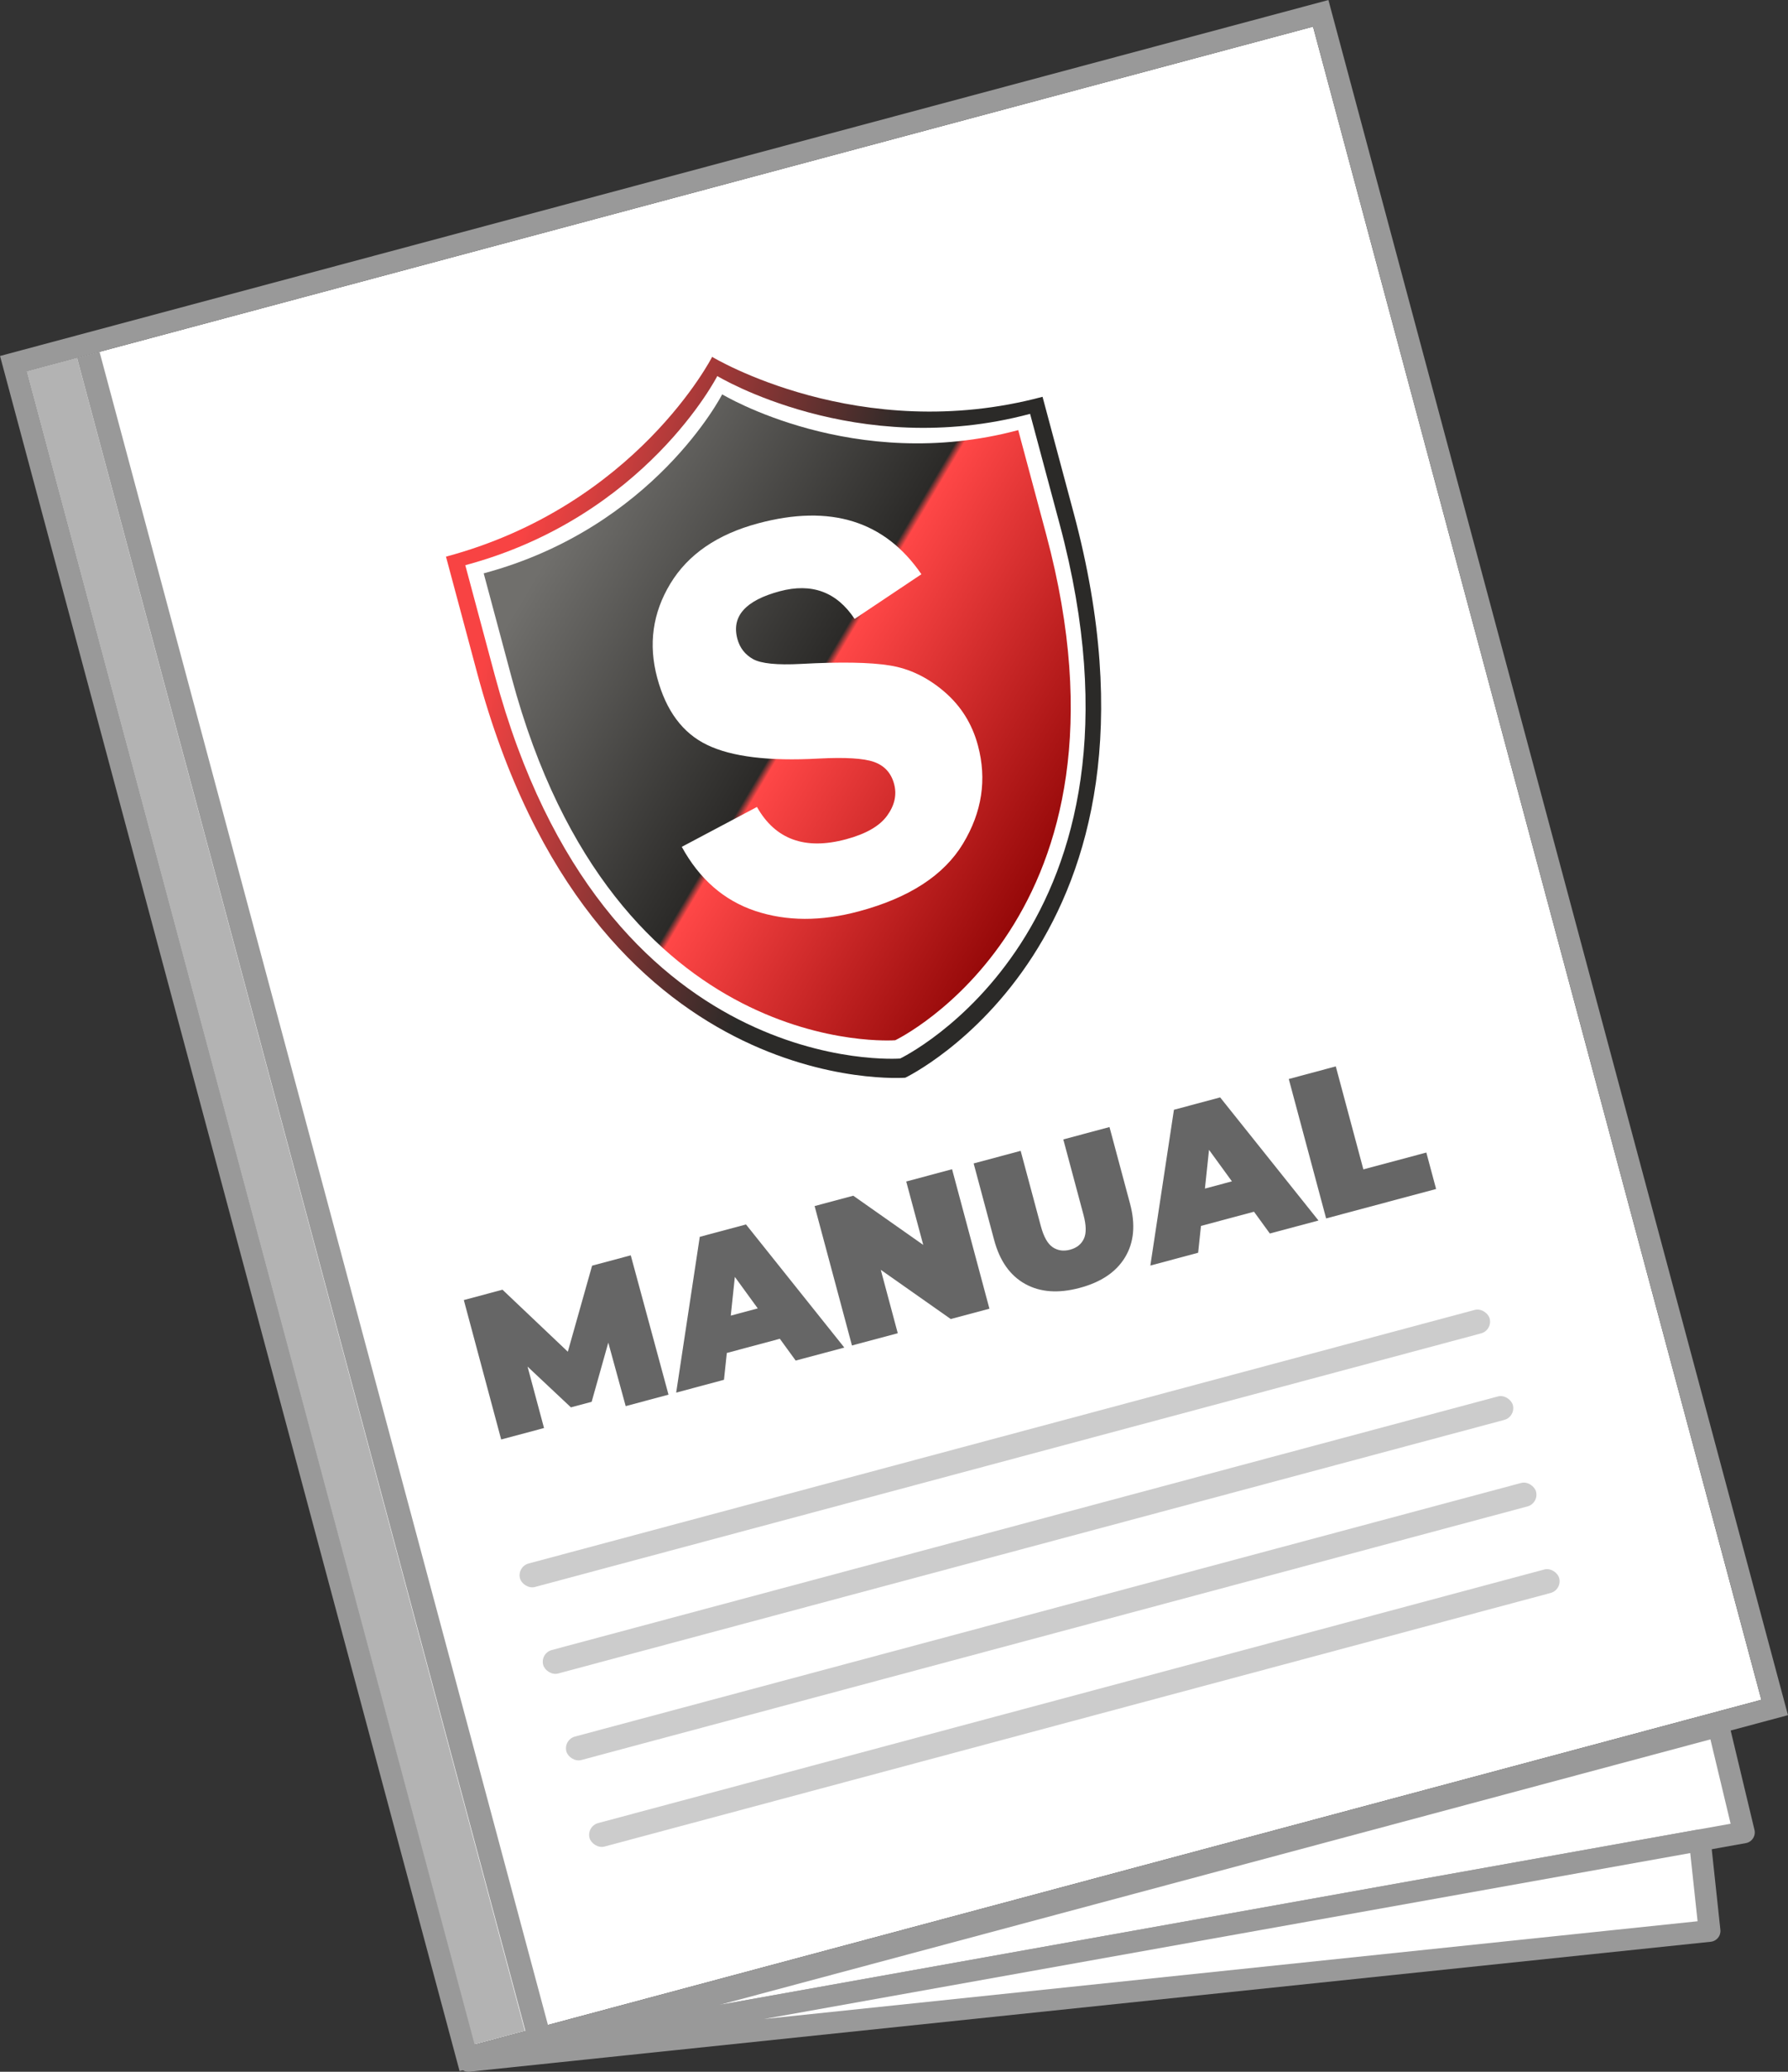 <?xml version="1.0" encoding="UTF-8"?>
<!DOCTYPE svg PUBLIC "-//W3C//DTD SVG 1.1//EN" "http://www.w3.org/Graphics/SVG/1.1/DTD/svg11.dtd">
<!-- Creator: CorelDRAW -->
<svg xmlns="http://www.w3.org/2000/svg" xml:space="preserve" width="82.151mm" height="95.185mm" version="1.1" style="shape-rendering:geometricPrecision; text-rendering:geometricPrecision; image-rendering:optimizeQuality; fill-rule:evenodd; clip-rule:evenodd"
viewBox="0 0 8207.53 9509.74"
 xmlns:xlink="http://www.w3.org/1999/xlink"
 xmlns:xodm="http://www.corel.com/coreldraw/odm/2003">
 <rect x="0" y="0" width="8207.53" height="9509.74" fill="#333333" stroke="none"/>
 <defs>
  <style type="text/css">
   <![CDATA[
    .str0 {stroke:#999999;stroke-width:99.91;stroke-linejoin:round;stroke-miterlimit:22.926}
    .fil7 {fill:#999999}
    .fil1 {fill:#999999}
    .fil8 {fill:#B3B3B3}
    .fil6 {fill:#CCCCCC}
    .fil0 {fill:white}
    .fil5 {fill:#666666;fill-rule:nonzero}
    .fil3 {fill:white;fill-rule:nonzero}
    .fil2 {fill:url(#id0);fill-rule:nonzero}
    .fil4 {fill:url(#id1);fill-rule:nonzero}
   ]]>
  </style>
  <linearGradient id="id0" gradientUnits="userSpaceOnUse" x1="2269.02" y1="2878.16" x2="5155.57" y2="3706.87">
   <stop offset="0" style="stop-opacity:1; stop-color:#F84343"/>
   <stop offset="0.522" style="stop-opacity:1; stop-color:#2B2A28"/>
   <stop offset="1" style="stop-opacity:1; stop-color:#2B2A28"/>
  </linearGradient>
  <linearGradient id="id1" gradientUnits="userSpaceOnUse" x1="2497.67" y1="2573.5" x2="4926.93" y2="4011.53">
   <stop offset="0" style="stop-opacity:1; stop-color:#706F6C"/>
   <stop offset="0.478" style="stop-opacity:1; stop-color:#2B2A28"/>
   <stop offset="0.49" style="stop-opacity:1; stop-color:#FF4747"/>
   <stop offset="1" style="stop-opacity:1; stop-color:#8C0303"/>
  </linearGradient>
 </defs>
 <g id="Layer_x0020_1">
  <g id="_2773868248976">
   <g>
    <polygon id="Rectangle7" class="fil0" points="122.36,1704.58 6027.3,122.36 8085.17,7802.41 2180.22,9384.64 "/>
    <path id="_1" class="fil1" d="M96.6 1608.19l5904.95 -1582.23 96.3 -25.8 25.85 96.43 2057.87 7680.06 25.8 96.3 -96.43 25.85 -5904.95 1582.23 -96.3 25.8 -25.85 -96.43 -2057.87 -7680.06 -25.8 -96.3 96.43 -25.85zm25.76 96.39l5904.95 -1582.23 2057.87 7680.06 -5904.95 1582.23 -2057.87 -7680.06z"/>
   </g>
   <g>
    <path id="Curve6" class="fil2" d="M4785.61 1821.38l142.99 533.67c527.99,1970.47 -773.01,2591.86 -773.01,2591.86 0,0 -1437.39,112.36 -1965.38,-1858.11l-143 -533.67c873.49,-234.05 1221.79,-917 1221.79,-917 0,0 674.66,408.85 1516.62,183.25z"/>
    <path id="Curve5" class="fil3" d="M4728.49 1899.67l135.38 505.26c499.88,1865.59 -731.88,2453.91 -731.88,2453.91 0,0 -1360.88,106.38 -1860.77,-1759.21l-135.38 -505.26c826.99,-221.59 1156.76,-868.19 1156.76,-868.19 0,0 638.74,387.08 1435.89,173.49z"/>
    <path id="Curve4" class="fil4" d="M4674.03 1974.32l128.13 478.19c473.09,1765.6 -692.66,2322.39 -692.66,2322.39 0,0 -1287.95,100.67 -1761.04,-1664.93l-128.12 -478.19c782.67,-209.72 1094.76,-821.66 1094.76,-821.66 0,0 604.51,366.34 1358.93,164.2z"/>
    <path id="Curve3" class="fil3" d="M4229.52 2635.88l-306.59 205.07c-82.15,-124.02 -196.78,-166.32 -343.88,-126.89 -157.24,42.13 -222,114.93 -194.28,218.42 11.09,41.38 35.25,72.35 72.04,92.99 37.22,20.52 109.85,27.86 219.31,22.1 182.16,-9.98 318.26,-7.63 408.26,7.06 89.91,14.28 173.14,54.35 250.11,120.15 76.45,65.47 127.95,147.79 154.52,246.96 41.71,155.66 19,305.92 -68.55,450.92 -87.55,145 -246.87,248.68 -478.08,310.63 -173.74,46.56 -332,45.99 -475.77,-1.91 -143.33,-48.02 -255.65,-145.93 -337.05,-294.18l345.09 -183.05c84.41,149.3 220.45,198.81 408.55,148.4 90.88,-24.35 153.77,-60.15 188.57,-107.83 34.8,-47.69 45.76,-96.37 32.48,-145.95 -13.64,-50.87 -44.33,-84.24 -92.42,-101.4 -47.55,-16.83 -132.68,-21.76 -254.65,-15.41 -227.7,12.49 -397.66,-8.06 -510.53,-62.38 -112.76,-53.89 -189.25,-156.78 -229.92,-308.55 -41.02,-153.07 -21.15,-297.04 60.14,-431.57 81.28,-134.54 215.98,-227.01 403.23,-277.18 332.24,-89.02 581.87,-11.26 749.42,233.59z"/>
   </g>
   <polygon class="fil5" points="2300.54,6607.51 2129.1,5967.53 2306.54,5920.01 2674.52,6269.21 2581.21,6294.32 2717.93,5809.67 2895.37,5762.15 3068.7,6401.82 2872.15,6454.39 2778.08,6111.19 2809.17,6102.81 2715.88,6434.65 2620.69,6460.07 2366.68,6221.37 2405.04,6211.11 2497.24,6554.94 "/>
   <path id="_1_0" class="fil5" d="M3103.9 6392.43l108.29 -715.12 212.17 -56.84 451.33 565.15 -223.22 59.68 -350.62 -482.28 84.15 -22.57 -62.67 593.09 -219.44 58.89zm136.55 -156.29l13.26 -170.18 294.42 -78.77 96.46 140.66 -404.14 108.29z"/>
   <polygon id="_2" class="fil5" points="3910.78,6176.05 3739.34,5536.07 3916.78,5488.55 4346.64,5790.86 4264.39,5812.8 4159.89,5423.36 4370.32,5366.99 4541.76,6007.13 4364.32,6054.66 3934.46,5752.34 4016.7,5730.24 4121.05,6119.85 "/>
   <path id="_3" class="fil5" d="M4956.72 5911.54c-98.19,26.36 -181.86,20.36 -250.85,-17.99 -69.14,-38.36 -116.5,-105.29 -142.23,-201.12l-94.24 -352.03 215.79 -57.78 92.66 345.56c12.95,48.78 31.1,80.99 54.31,96.77 23.21,15.63 49.57,19.42 79.57,11.52 30.47,-8.2 51.62,-24.78 63.47,-49.87 11.99,-25.11 11.36,-62.04 -1.74,-110.83l-92.51 -345.56 212.01 -56.83 94.4 352.03c25.57,95.66 18.14,177.44 -22.58,245.16 -40.57,67.72 -110.04,114.76 -208.07,140.97z"/>
   <path id="_4" class="fil5" d="M5280.46 5809.22l108.3 -715.13 212.17 -56.83 451.33 565.15 -223.22 59.68 -350.62 -482.28 84.15 -22.57 -62.68 593.09 -219.44 58.89zm136.56 -156.29l13.26 -170.18 294.41 -78.77 96.46 140.66 -404.13 108.29z"/>
   <polygon id="_5" class="fil5" points="6087.36,5592.84 5915.92,4952.85 6131.72,4894.91 6258.32,5367.72 6547.37,5290.37 6592.2,5457.71 "/>
   <rect id="Rectangle6" class="fil6" transform="matrix(1.082 -0.29 0.29 1.082 2372.53 7191.25)" width="4113.69" height="99.64" rx="49.82" ry="49.82"/>
   <rect id="Rectangle5" class="fil6" transform="matrix(1.082 -0.29 0.29 1.082 2478.96 7588.42)" width="4113.69" height="99.64" rx="49.82" ry="49.82"/>
   <rect id="Rectangle4" class="fil6" transform="matrix(1.082 -0.29 0.29 1.082 2585.38 7985.6)" width="4113.69" height="99.64" rx="49.82" ry="49.82"/>
   <rect id="Rectangle3" class="fil6" transform="matrix(1.082 -0.29 0.29 1.082 2691.8 8382.78)" width="4113.69" height="99.64" rx="49.82" ry="49.82"/>
   <rect id="Rectangle2" class="fil7" transform="matrix(1.621 -0.434 0.29 1.082 353.444 1642.66)" width="63.8" height="7163.62"/>
   <rect id="Rectangle1" class="fil8" transform="matrix(-3.622 0.971 0.287 1.072 353.445 1642.66)" width="63.8" height="7163.62"/>
   <polygon id="Curve2" class="fil0 str0" points="2151.21,9459.78 8005.06,8411.13 7888.04,7922.6 "/>
   <polygon id="Curve1" class="fil0 str0" points="2151.21,9459.78 7847.47,8863.42 7802.81,8447.35 "/>
  </g>
 </g>
</svg>

